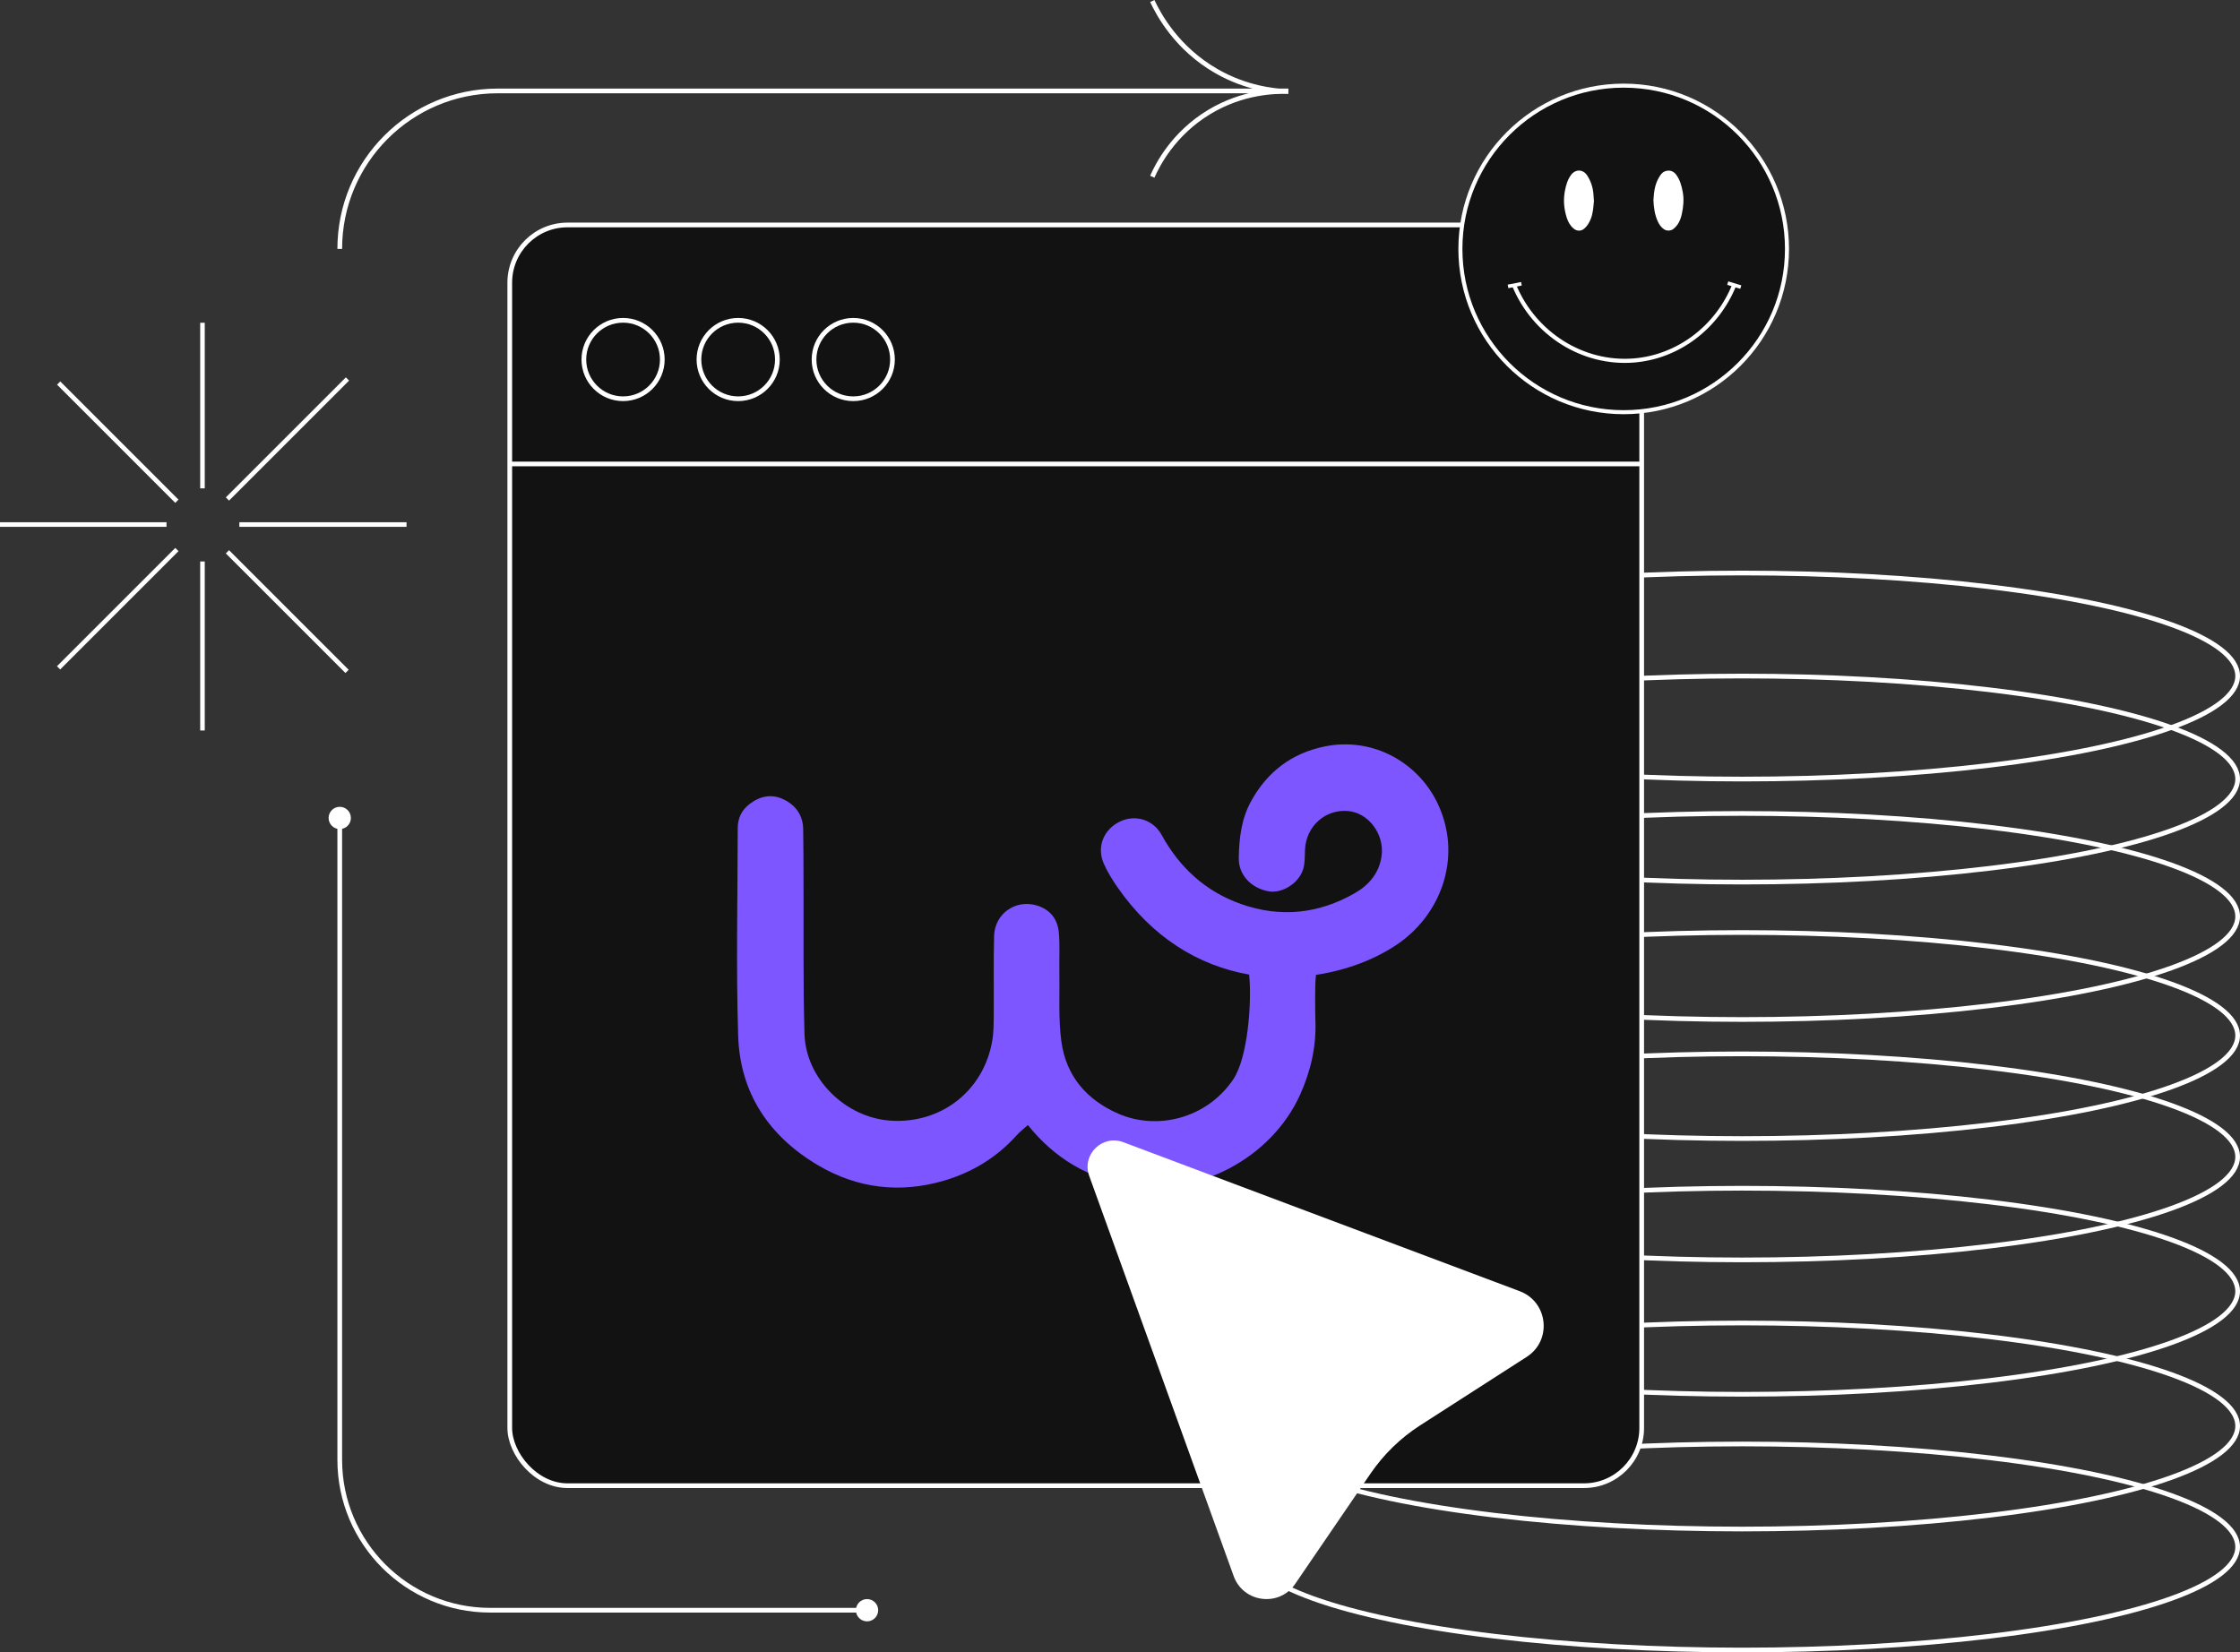 <svg xmlns="http://www.w3.org/2000/svg" id="Capa_2" data-name="Capa 2" viewBox="0 0 466.53 344.19"><rect x="0" y="0" width="466.53" height="344.19" fill="#333333" stroke="none"/><defs><style>.cls-2{stroke-width:.98px}.cls-2,.cls-5{stroke:#fff;stroke-miterlimit:10}.cls-8{fill:#fff}.cls-2,.cls-5{fill:none}.cls-9{fill:#7d56ff}.cls-5{stroke-width:.98px}</style></defs><g id="Capa_1-2" data-name="Capa 1"><path d="M290.69 196.92c-4.66 3.07-10.35 5.19-16.61 6.15 0 .17-.01.37-.05.6-.18 1.2-.12 7.64-.07 8.85.22 5.44-.96 10.55-3.18 15.5-5.99 13.26-21.44 21.41-35.75 18.84-8.44-1.51-15.37-5.56-20.95-12.51-.88.8-1.73 1.44-2.42 2.22-4.13 4.59-9.26 7.66-15.08 9.37-9.1 2.66-17.92 1.65-26.13-3.17-10.27-6.05-16.33-15.06-16.71-27-.45-14.41-.11-28.84-.09-43.28 0-2.03.8-3.72 2.45-5 2.22-1.7 4.64-2.18 7.14-.96 2.47 1.2 3.99 3.28 4.04 6.16.06 3.65.06 7.31.07 10.97.05 10.57-.1 21.13.2 31.69.27 9.35 8.53 17.45 17.9 18.08 10.57.71 19.44-6.22 21.21-16.66.31-1.74.29-3.54.31-5.3.05-5.48-.07-10.98.07-16.47.12-4.7 4.48-7.73 8.94-6.38 2.8.86 4.31 2.9 4.55 5.68.23 2.68.06 5.39.11 8.07.09 4.87-.24 9.81.42 14.61.98 7.15 5.26 12.15 11.92 15.03 7.99 3.45 18.27 1.05 23.84-7.13 3.13-4.59 3.92-16.38 3.34-21.87-10.74-1.9-20.23-7.87-27.38-18.14-1.1-1.58-2.13-3.24-2.9-5-1.51-3.42-.05-7.04 3.29-8.7 3.21-1.59 7-.49 8.78 2.77 3.75 6.83 9.18 11.77 16.5 14.36 8.19 2.91 16.2 2.07 23.73-2.26 2.95-1.69 5.09-4.21 5.57-7.77.6-4.53-2.73-8.96-6.98-9.33-4.75-.43-8.75 3.17-8.97 8.03-.07 1.42.01 2.9-.43 4.21-1 2.96-4.47 4.98-7.2 4.48-3.58-.66-6.22-3.42-6.17-6.91.07-4.06.51-8.09 2.53-11.79 3.37-6.17 8.45-10.04 15.3-11.46 10.31-2.13 20.01 3.57 23.91 12.56 4.77 10.96.17 22.8-9.05 28.86Z" class="cls-9"/><ellipse cx="362.85" cy="140.82" class="cls-5" rx="103.19" ry="21.46"/><ellipse cx="362.85" cy="162.28" class="cls-5" rx="103.19" ry="21.46"/><ellipse cx="362.85" cy="190.9" class="cls-5" rx="103.19" ry="21.46"/><ellipse cx="362.85" cy="215.7" class="cls-5" rx="103.19" ry="21.46"/><ellipse cx="362.85" cy="240.98" class="cls-5" rx="103.19" ry="21.46"/><ellipse cx="362.85" cy="268.97" class="cls-5" rx="103.19" ry="21.46"/><ellipse cx="362.85" cy="297.04" class="cls-5" rx="103.19" ry="21.46"/><ellipse cx="362.85" cy="322.24" class="cls-5" rx="103.19" ry="21.46"/><rect width="235.75" height="262.61" x="106.17" y="46.86" rx="12.03" ry="12.03" style="fill:#121213;stroke:#fff;stroke-miterlimit:10;stroke-width:.98px"/><circle cx="129.77" cy="74.89" r="8.17" class="cls-2"/><circle cx="153.74" cy="74.89" r="8.17" class="cls-2"/><circle cx="177.71" cy="74.89" r="8.17" class="cls-2"/><path d="M106.17 96.64h235.75M70.76 51.85c0-18.18 14.73-32.91 32.91-32.91h164.66m-28.34 17.87c1.06-2.4 4.34-8.96 11.89-13.5 7.02-4.22 13.78-4.33 16.45-4.23-3.06-.12-8.85-.75-14.96-4.25-8.31-4.76-12.09-11.86-13.38-14.62M70.76 170.38v133.7c0 17.3 14.03 31.33 31.33 31.33h78.48" class="cls-2"/><circle cx="70.76" cy="170.38" r="2.32" class="cls-8"/><circle cx="180.58" cy="335.41" r="2.32" class="cls-8"/><path d="M290.69 196.92c-4.66 3.07-10.35 5.19-16.61 6.15 0 .17-.01.37-.05.6-.18 1.2-.12 7.64-.07 8.85.22 5.44-.96 10.55-3.18 15.5-5.99 13.26-21.44 21.41-35.75 18.84-8.44-1.51-15.37-5.56-20.95-12.51-.88.8-1.73 1.44-2.42 2.22-4.13 4.59-9.26 7.66-15.08 9.37-9.1 2.66-17.92 1.65-26.13-3.17-10.27-6.05-16.33-15.06-16.71-27-.45-14.41-.11-28.84-.09-43.28 0-2.03.8-3.72 2.45-5 2.22-1.7 4.64-2.18 7.14-.96 2.47 1.2 3.99 3.28 4.04 6.16.06 3.65.06 7.31.07 10.97.05 10.57-.1 21.13.2 31.69.27 9.35 8.53 17.45 17.9 18.08 10.57.71 19.44-6.22 21.21-16.66.31-1.74.29-3.54.31-5.3.05-5.48-.07-10.98.07-16.47.12-4.7 4.48-7.73 8.94-6.38 2.8.86 4.31 2.9 4.55 5.68.23 2.68.06 5.39.11 8.07.09 4.87-.24 9.81.42 14.61.98 7.15 5.26 12.15 11.92 15.03 7.99 3.45 18.27 1.05 23.84-7.13 3.13-4.59 3.92-16.38 3.34-21.87-10.74-1.9-20.23-7.87-27.38-18.14-1.1-1.58-2.13-3.24-2.9-5-1.51-3.42-.05-7.04 3.29-8.7 3.21-1.59 7-.49 8.78 2.77 3.75 6.83 9.18 11.77 16.5 14.36 8.19 2.91 16.2 2.07 23.73-2.26 2.95-1.69 5.09-4.21 5.57-7.77.6-4.53-2.73-8.96-6.98-9.33-4.75-.43-8.75 3.17-8.97 8.03-.07 1.42.01 2.9-.43 4.21-1 2.96-4.47 4.98-7.2 4.48-3.58-.66-6.22-3.42-6.17-6.91.07-4.06.51-8.09 2.53-11.79 3.37-6.17 8.45-10.04 15.3-11.46 10.31-2.13 20.01 3.57 23.91 12.56 4.77 10.96.17 22.8-9.05 28.86Z" class="cls-9"/><path d="m226.85 244.93 30.09 83.37c2.01 5.56 9.47 6.51 12.81 1.63l15.7-22.99c2.73-3.99 6.23-7.4 10.3-10.02l22.22-14.28c5.33-3.42 4.47-11.45-1.45-13.68l-82.57-31.04c-4.39-1.65-8.69 2.6-7.1 7.01Z" class="cls-8"/><circle cx="338.17" cy="51.85" r="34.01" style="stroke-width:.84px;fill:#121213;stroke:#fff;stroke-miterlimit:10"/><path d="M315.31 59.33c4.2 10.25 14.4 16.61 24.97 15.76 9.23-.75 17.36-6.88 20.93-15.76" style="stroke-width:.86px;fill:none;stroke:#fff;stroke-miterlimit:10"/><path d="m314.08 59.66 2.79-.55m42.97-.14 2.72.83" style="stroke-width:.75px;fill:none;stroke:#fff;stroke-miterlimit:10"/><path d="M344.37 41.58c.1-1.57.28-3.15 1.12-4.57.31-.53.63-1.07 1.24-1.31.9-.36 1.78-.11 2.36.67.8 1.08 1.15 2.33 1.38 3.63.28 1.52.14 3.03-.18 4.51-.26 1.24-.75 2.4-1.81 3.21-.52.4-1.36.41-1.91.04-.58-.4-.97-.95-1.27-1.58-.68-1.45-.88-3-.94-4.61Zm-12.41.41c-.11 1.21-.18 2.49-.68 3.69-.31.74-.71 1.42-1.32 1.94-.68.58-1.55.56-2.23-.02-.71-.6-1.15-1.39-1.42-2.25-.58-1.83-.75-3.7-.38-5.61.23-1.18.54-2.3 1.26-3.28.92-1.27 2.51-1.24 3.37.08.81 1.24 1.23 2.6 1.32 4.07.02.44.06.87.1 1.37Z" class="cls-8"/><path d="M42.17 116.96v35.2m0-84.93v34.5m5.2 13.21 24.91 24.91M12.22 79.79l24.62 24.62m0 10.06L12.2 139.11m60.17-60.17-25 25m2.48 5.32h34.82m-84.68 0h34.69" style="stroke-width:.95px;fill:none;stroke:#fff;stroke-miterlimit:10"/></g></svg>